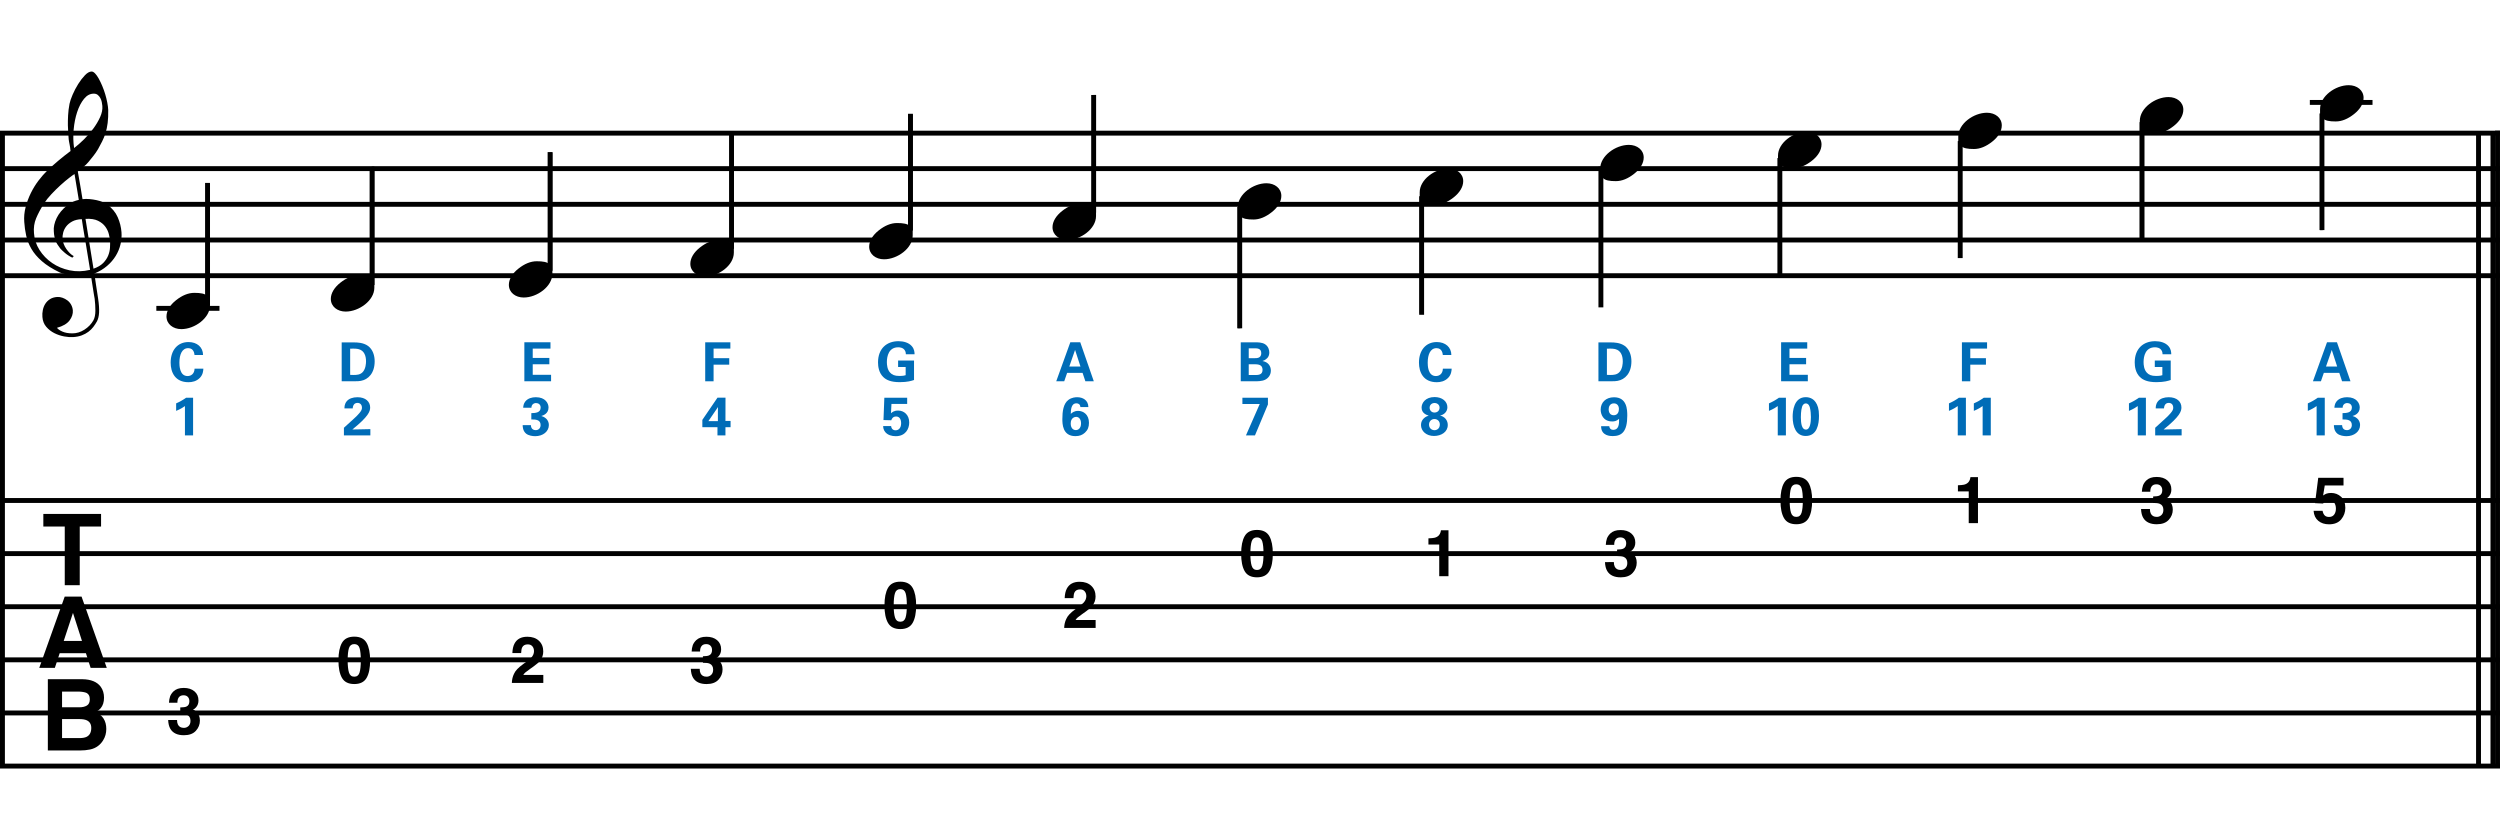 <?xml version="1.0" encoding="utf-8"?>
<!-- Generator: Adobe Illustrator 14.0.0, SVG Export Plug-In . SVG Version: 6.00 Build 43363)  -->
<!DOCTYPE svg PUBLIC "-//W3C//DTD SVG 1.1//EN" "http://www.w3.org/Graphics/SVG/1.1/DTD/svg11.dtd">
<svg version="1.1" id="main" xmlns="http://www.w3.org/2000/svg" xmlns:xlink="http://www.w3.org/1999/xlink" x="0px" y="0px"
	 width="1020.473px" height="341.693px" viewBox="0 0 1020.473 341.693" enable-background="new 0 0 1020.473 341.693"
	 xml:space="preserve">
<g>
	<line fill="none" stroke="#000000" stroke-width="2" stroke-miterlimit="10" x1="1" y1="54.261" x2="1" y2="313.289"/>
</g>
<g>
	<path d="M37.058,112.065c-1.088,0.194-2.244,0.311-3.467,0.35c-1.224,0.038-2.419,0.009-3.584-0.087
		c-1.166-0.097-2.244-0.233-3.234-0.408s-1.797-0.418-2.418-0.729c-2.992-1.438-5.411-2.963-7.255-4.575
		c-1.846-1.612-3.273-3.292-4.283-5.041c-1.011-1.748-1.719-3.545-2.127-5.391c-0.408-1.845-0.67-3.701-0.787-5.565
		c-0.155-2.02,0.029-4.04,0.554-6.061c0.524-2.02,1.243-3.953,2.156-5.798c0.912-1.845,1.961-3.545,3.147-5.1
		c1.185-1.553,2.379-2.914,3.584-4.079c1.398-1.321,2.865-2.632,4.4-3.934c1.534-1.301,3.214-2.631,5.041-3.992
		c-0.039-0.505-0.087-0.952-0.146-1.341c-0.059-0.388-0.127-0.787-0.204-1.194c-0.078-0.408-0.166-0.864-0.262-1.37
		c-0.098-0.504-0.166-1.126-0.204-1.865c0-0.311-0.039-0.883-0.117-1.719c-0.078-0.835-0.126-1.845-0.146-3.031
		c-0.02-1.185,0.009-2.535,0.087-4.05c0.078-1.515,0.271-3.088,0.583-4.72c0.194-0.971,0.612-2.205,1.253-3.701
		c0.641-1.495,1.398-2.943,2.272-4.342c0.875-1.399,1.797-2.603,2.769-3.613c0.971-1.01,1.884-1.515,2.739-1.515
		c0.427,0,0.894,0.262,1.399,0.787c0.504,0.524,1,1.224,1.486,2.098c0.485,0.874,0.961,1.865,1.428,2.972s0.874,2.244,1.224,3.409
		c0.35,1.166,0.631,2.312,0.845,3.438c0.213,1.127,0.34,2.118,0.379,2.972c0.038,2.021-0.039,3.798-0.233,5.333
		c-0.195,1.535-0.486,2.914-0.875,4.138c-0.389,1.224-0.845,2.351-1.37,3.38c-0.524,1.03-1.078,2.069-1.661,3.118
		c-0.622,1.049-1.253,1.972-1.894,2.768c-0.641,0.797-1.292,1.603-1.952,2.418c-0.7,0.855-1.428,1.564-2.186,2.127
		c-0.758,0.564-1.506,1.176-2.244,1.836c0.35,1.981,0.66,3.769,0.933,5.362c0.116,0.699,0.233,1.379,0.35,2.04
		c0.116,0.661,0.213,1.273,0.291,1.836c0.078,0.563,0.155,1.03,0.233,1.398c0.077,0.37,0.117,0.593,0.117,0.67
		c0.932-0.117,1.894-0.126,2.885-0.029c0.99,0.097,1.942,0.243,2.855,0.437c0.912,0.195,1.728,0.447,2.448,0.758
		c0.718,0.311,1.291,0.603,1.719,0.874c2.098,1.554,3.584,3.332,4.458,5.333c0.874,2.001,1.389,4.05,1.544,6.148
		c0.116,1.632-0.02,3.273-0.408,4.925c-0.389,1.651-1.04,3.224-1.952,4.72c-0.914,1.496-2.098,2.865-3.555,4.109
		c-1.457,1.243-3.176,2.273-5.157,3.089c0.233,1.592,0.446,3.068,0.641,4.429c0.194,1.166,0.369,2.302,0.524,3.41
		c0.155,1.107,0.271,1.874,0.35,2.302c0.35,2.331,0.485,4.244,0.408,5.74c-0.078,1.495-0.37,2.71-0.874,3.643
		c-0.428,0.777-0.923,1.534-1.486,2.273c-0.564,0.737-1.234,1.398-2.011,1.981c-0.778,0.583-1.681,1.068-2.71,1.457
		c-1.03,0.388-2.206,0.621-3.526,0.7c-1.011,0.077-2.214-0.01-3.613-0.262c-1.399-0.253-2.739-0.7-4.021-1.341
		c-1.282-0.641-2.389-1.506-3.322-2.593c-0.932-1.088-1.457-2.428-1.573-4.021c-0.079-0.933-0.02-1.875,0.175-2.827
		c0.194-0.952,0.534-1.807,1.02-2.564c0.485-0.758,1.126-1.39,1.923-1.894c0.796-0.505,1.777-0.797,2.943-0.875
		c0.7-0.039,1.408,0.067,2.127,0.321c0.718,0.252,1.389,0.612,2.01,1.078c0.621,0.466,1.126,1.049,1.515,1.748
		c0.388,0.7,0.621,1.457,0.7,2.273c0.116,1.437-0.331,2.827-1.34,4.167c-1.011,1.34-2.72,2.34-5.128,3.001
		c0.388,0.543,1.126,1.058,2.214,1.544c1.087,0.485,2.448,0.728,4.08,0.728c1.709,0,3.351-0.505,4.924-1.515
		c1.573-1.011,2.787-2.272,3.642-3.788c0.544-1.011,0.816-2.322,0.816-3.934c0-1.613-0.097-3.234-0.292-4.866
		c-0.078-0.272-0.195-0.942-0.35-2.011c-0.156-1.069-0.331-2.185-0.524-3.351C37.562,115.25,37.33,113.735,37.058,112.065z
		 M29.453,90.415c-1.03,0.564-1.846,1.244-2.448,2.04c-0.603,0.796-1.011,1.642-1.224,2.535c-0.214,0.894-0.301,1.69-0.262,2.389
		c0.039,0.699,0.194,1.418,0.466,2.156c0.271,0.738,0.631,1.428,1.078,2.069c0.446,0.641,0.933,1.224,1.457,1.749
		s1.058,0.922,1.603,1.194c-0.078,0.078-0.146,0.146-0.204,0.204c-0.058,0.059-0.126,0.126-0.204,0.204
		c-0.079,0.077-0.137,0.155-0.175,0.233c-1.205-0.583-2.264-1.273-3.176-2.069c-0.914-0.796-1.506-1.37-1.777-1.719
		c-0.428-0.583-0.797-1.107-1.107-1.573c-0.312-0.466-0.563-0.961-0.758-1.486c-0.195-0.524-0.359-1.097-0.495-1.719
		c-0.137-0.621-0.224-1.359-0.262-2.214c-0.079-0.816-0.02-1.68,0.175-2.593c0.194-0.913,0.515-1.836,0.961-2.768
		c0.446-0.933,1.029-1.836,1.749-2.71c0.718-0.875,1.563-1.699,2.535-2.477c0.504-0.388,0.961-0.699,1.369-0.933
		c0.408-0.233,0.787-0.437,1.137-0.612s0.708-0.311,1.078-0.408c0.369-0.097,0.767-0.204,1.194-0.321l-1.748-10.548
		c-0.466,0.272-1.224,0.816-2.273,1.632s-2.195,1.788-3.438,2.914c-1.244,1.127-2.477,2.341-3.7,3.643
		c-1.224,1.302-2.225,2.555-3.001,3.759c-1.399,2.214-2.487,4.254-3.264,6.119c-0.777,1.865-1.069,3.885-0.874,6.061
		c0.155,2.447,0.903,4.729,2.244,6.848c1.34,2.117,3.06,3.895,5.158,5.332c2.098,1.437,4.487,2.438,7.168,3.001
		c2.681,0.563,5.458,0.496,8.333-0.204c-0.622-3.846-1.186-7.285-1.69-10.315c-0.233-1.282-0.447-2.544-0.641-3.788
		c-0.195-1.243-0.379-2.35-0.554-3.322c-0.175-0.971-0.34-2.059-0.495-3.264C31.793,89.532,30.482,89.853,29.453,90.415z
		 M38.282,38.228c-1.515,0-2.846,0.709-3.992,2.127c-1.146,1.418-2.079,3.215-2.797,5.391c-0.719,2.176-1.195,4.566-1.428,7.168
		c-0.233,2.603-0.175,5.109,0.175,7.518c1.282-0.971,2.623-2.146,4.021-3.526c1.399-1.378,2.671-2.846,3.817-4.4
		c1.146-1.553,2.078-3.127,2.797-4.721c0.718-1.592,1.02-3.107,0.903-4.545c-0.04-0.466-0.117-0.991-0.233-1.574
		c-0.117-0.583-0.312-1.126-0.583-1.631c-0.272-0.505-0.622-0.933-1.049-1.282C39.486,38.402,38.942,38.228,38.282,38.228z
		 M38.166,109.676c1.67-0.583,2.972-1.341,3.904-2.273c0.933-0.933,1.622-1.943,2.069-3.031c0.446-1.088,0.699-2.176,0.758-3.263
		c0.058-1.088,0.067-2.06,0.029-2.914c-0.079-0.699-0.243-1.574-0.496-2.623c-0.253-1.049-0.729-2.059-1.428-3.03
		c-0.699-0.971-1.69-1.778-2.972-2.418c-1.282-0.641-2.992-0.903-5.128-0.787L38.166,109.676z"/>
</g>
<g>
	<g>
		<path d="M41.254,209.78v5.151H32.55v23.94h-6.118v-23.94h-8.743v-5.151H41.254z"/>
	</g>
	<g>
		<path d="M26.412,243.528h6.878l10.293,29.092h-6.592l-1.919-5.98H24.358l-1.972,5.98h-6.358L26.412,243.528z M26.011,261.627
			h7.451l-3.675-11.447L26.011,261.627z"/>
	</g>
	<g>
		<path d="M41.127,280.34c0.89,1.237,1.335,2.717,1.335,4.44c0,1.776-0.449,3.205-1.347,4.283c-0.502,0.605-1.242,1.158-2.219,1.658
			c1.484,0.54,2.605,1.395,3.36,2.566c0.755,1.171,1.133,2.592,1.133,4.263c0,1.724-0.432,3.27-1.295,4.638
			c-0.549,0.908-1.236,1.671-2.06,2.289c-0.929,0.711-2.024,1.198-3.287,1.461s-2.633,0.395-4.111,0.395H19.529v-29.092h14.059
			C37.135,277.294,39.648,278.327,41.127,280.34z M25.331,282.293v6.415h7.071c1.263,0,2.289-0.24,3.076-0.72
			s1.182-1.333,1.182-2.556c0-1.355-0.521-2.25-1.563-2.684c-0.898-0.302-2.044-0.454-3.438-0.454H25.331z M25.331,293.524v7.756
			h7.063c1.261,0,2.244-0.171,2.946-0.513c1.274-0.631,1.912-1.842,1.912-3.631c0-1.513-0.618-2.553-1.853-3.119
			c-0.69-0.315-1.659-0.48-2.907-0.493H25.331z"/>
	</g>
</g>
<line fill="none" stroke="#110B14" stroke-width="0.695" stroke-miterlimit="10" x1="1011.707" y1="54.261" x2="1011.707" y2="92.766"/>
<line fill="none" stroke="#110B14" stroke-width="0.695" stroke-miterlimit="10" x1="1011.707" y1="54.261" x2="1011.707" y2="92.766"/>
<line fill="none" stroke="#000000" stroke-width="2" stroke-miterlimit="10" x1="1019.465" y1="53.347" x2="1019.465" y2="313.413"/>
<line fill="none" stroke="#000000" stroke-width="2" stroke-miterlimit="10" x1="1017.592" y1="54.261" x2="1017.592" y2="313.413"/>
<line fill="none" stroke="#000000" stroke-width="2" stroke-miterlimit="10" x1="1011.707" y1="54.261" x2="1011.707" y2="313.342"/>
<line fill="none" stroke="#000000" stroke-width="2" stroke-miterlimit="10" x1="0" y1="312.704" x2="1020.473" y2="312.704"/>
<line fill="none" stroke="#000000" stroke-width="2" stroke-miterlimit="10" x1="0.043" y1="291.022" x2="1020.473" y2="291.022"/>
<line fill="none" stroke="#000000" stroke-width="2" stroke-miterlimit="10" x1="0.043" y1="269.34" x2="1020.473" y2="269.34"/>
<line fill="none" stroke="#000000" stroke-width="2" stroke-miterlimit="10" x1="0.043" y1="247.658" x2="1020.473" y2="247.658"/>
<line fill="none" stroke="#000000" stroke-width="2" stroke-miterlimit="10" x1="0.043" y1="225.977" x2="1020.473" y2="225.977"/>
<line fill="none" stroke="#000000" stroke-width="2" stroke-miterlimit="10" x1="0.043" y1="204.294" x2="1020.473" y2="204.294"/>
<line fill="none" stroke="#000000" stroke-width="2" stroke-miterlimit="10" x1="0" y1="112.537" x2="1020.43" y2="112.537"/>
<line fill="none" stroke="#000000" stroke-width="2" stroke-miterlimit="10" x1="0.043" y1="97.968" x2="1020.473" y2="97.968"/>
<line fill="none" stroke="#000000" stroke-width="2" stroke-miterlimit="10" x1="0.043" y1="83.399" x2="1020.473" y2="83.399"/>
<line fill="none" stroke="#000000" stroke-width="2" stroke-miterlimit="10" x1="0.043" y1="68.83" x2="1020.473" y2="68.83"/>
<line fill="none" stroke="#000000" stroke-width="2" stroke-miterlimit="10" x1="0" y1="54.346" x2="1020.473" y2="54.346"/>
<g>
	<path fill="none" stroke="#000000" stroke-width="2" stroke-miterlimit="10" d="M63.817,125.862h25.771 M84.712,123.465V74.663"/>
</g>
<g>
	<line fill="none" stroke="#000000" stroke-width="2" stroke-miterlimit="10" x1="151.872" y1="116.359" x2="151.872" y2="68.228"/>
</g>
<g>
	<line fill="none" stroke="#000000" stroke-width="2" stroke-miterlimit="10" x1="224.534" y1="110.543" x2="224.534" y2="62.079"/>
</g>
<g>
	<line fill="none" stroke="#000000" stroke-width="2" stroke-miterlimit="10" x1="298.598" y1="101.574" x2="298.598" y2="53.927"/>
</g>
<g>
	<line fill="none" stroke="#000000" stroke-width="2" stroke-miterlimit="10" x1="371.638" y1="94.122" x2="371.638" y2="46.443"/>
</g>
<g>
	<line fill="none" stroke="#000000" stroke-width="2" stroke-miterlimit="10" x1="446.413" y1="86.787" x2="446.413" y2="38.775"/>
</g>
<g>
	<line fill="none" stroke="#000000" stroke-width="2" stroke-miterlimit="10" x1="506.042" y1="84.444" x2="506.042" y2="134.014"/>
</g>
<g>
	<line fill="none" stroke="#000000" stroke-width="2" stroke-miterlimit="10" x1="580.297" y1="80.103" x2="580.297" y2="128.494"/>
</g>
<g>
	<line fill="none" stroke="#000000" stroke-width="2" stroke-miterlimit="10" x1="653.47" y1="68.014" x2="653.47" y2="125.465"/>
</g>
<g>
	<line fill="none" stroke="#000000" stroke-width="2" stroke-miterlimit="10" x1="726.521" y1="64.517" x2="726.521" y2="112.579"/>
</g>
<g>
	<line fill="none" stroke="#000000" stroke-width="2" stroke-miterlimit="10" x1="800.137" y1="57.589" x2="800.137" y2="105.348"/>
</g>
<g>
	<line fill="none" stroke="#000000" stroke-width="2" stroke-miterlimit="10" x1="874.359" y1="49.854" x2="874.359" y2="98.216"/>
</g>
<path fill="none" stroke="#000000" stroke-width="2" stroke-miterlimit="10" d="M942.852,41.807h25.583 M947.797,46.312v47.603"/>
<g>
	<path d="M72.264,293.889c0,0.75,0.12,1.371,0.361,1.862c0.447,0.905,1.26,1.358,2.438,1.358c0.723,0,1.353-0.248,1.89-0.744
		c0.537-0.496,0.806-1.209,0.806-2.14c0-1.232-0.499-2.056-1.495-2.47c-0.567-0.233-1.461-0.349-2.682-0.349v-2.638
		c1.194-0.017,2.027-0.134,2.5-0.349c0.816-0.362,1.224-1.095,1.224-2.198c0-0.716-0.208-1.297-0.625-1.746
		c-0.417-0.448-1.004-0.672-1.76-0.672c-0.869,0-1.507,0.276-1.916,0.828c-0.409,0.552-0.604,1.289-0.587,2.211h-3.439
		c0.034-0.931,0.194-1.815,0.478-2.651c0.302-0.733,0.775-1.41,1.421-2.03c0.482-0.44,1.055-0.776,1.718-1.009
		s1.477-0.349,2.441-0.349c1.792,0,3.236,0.463,4.334,1.39s1.647,2.17,1.647,3.731c0,1.104-0.328,2.035-0.983,2.793
		c-0.414,0.474-0.845,0.797-1.293,0.97c0.336,0,0.819,0.289,1.448,0.867c0.939,0.871,1.41,2.061,1.41,3.569
		c0,1.586-0.549,2.981-1.647,4.184s-2.724,1.804-4.876,1.804c-2.653,0-4.496-0.866-5.529-2.599
		c-0.542-0.922-0.844-2.129-0.904-3.621H72.264z"/>
</g>
<g>
	<path d="M149.64,262.396c0.961,1.681,1.442,4.069,1.442,7.164c0,3.095-0.481,5.479-1.442,7.151
		c-0.961,1.672-2.636,2.508-5.024,2.508c-2.388,0-4.063-0.836-5.024-2.508c-0.961-1.673-1.442-4.056-1.442-7.151
		c0-3.095,0.48-5.483,1.442-7.164c0.961-1.681,2.636-2.522,5.024-2.522C147.004,259.874,148.679,260.715,149.64,262.396z
		 M142.444,274.506c0.353,1.143,1.077,1.713,2.172,1.713c1.095,0,1.812-0.571,2.153-1.713c0.341-1.142,0.511-2.791,0.511-4.946
		c0-2.259-0.17-3.931-0.511-5.018c-0.34-1.086-1.058-1.629-2.153-1.629c-1.095,0-1.819,0.543-2.172,1.629
		c-0.354,1.086-0.53,2.759-0.53,5.018C141.914,271.715,142.09,273.364,142.444,274.506z"/>
</g>
<g>
	<path d="M285.607,273c0,0.75,0.12,1.371,0.361,1.862c0.447,0.905,1.26,1.358,2.438,1.358c0.723,0,1.353-0.248,1.89-0.744
		c0.537-0.496,0.806-1.209,0.806-2.14c0-1.232-0.499-2.056-1.495-2.47c-0.567-0.233-1.461-0.349-2.682-0.349v-2.638
		c1.194-0.017,2.027-0.134,2.5-0.349c0.816-0.362,1.224-1.095,1.224-2.198c0-0.716-0.208-1.297-0.625-1.746
		c-0.417-0.448-1.004-0.672-1.76-0.672c-0.869,0-1.507,0.276-1.916,0.828c-0.409,0.552-0.604,1.289-0.587,2.211h-3.439
		c0.034-0.931,0.194-1.815,0.478-2.651c0.302-0.733,0.775-1.41,1.421-2.03c0.482-0.44,1.055-0.776,1.718-1.009
		s1.477-0.349,2.441-0.349c1.792,0,3.236,0.463,4.334,1.39s1.647,2.17,1.647,3.731c0,1.104-0.328,2.035-0.983,2.793
		c-0.414,0.474-0.845,0.797-1.293,0.97c0.336,0,0.819,0.289,1.448,0.867c0.939,0.871,1.41,2.061,1.41,3.569
		c0,1.586-0.549,2.981-1.647,4.184s-2.724,1.804-4.876,1.804c-2.653,0-4.496-0.866-5.529-2.599
		c-0.542-0.922-0.844-2.129-0.904-3.621H285.607z"/>
</g>
<g>
	<path d="M435.251,252.63c0.526-1.25,1.768-2.573,3.725-3.97c1.698-1.215,2.797-2.086,3.297-2.612
		c0.767-0.819,1.151-1.716,1.151-2.69c0-0.793-0.22-1.453-0.66-1.979c-0.439-0.526-1.069-0.789-1.888-0.789
		c-1.121,0-1.884,0.418-2.289,1.254c-0.233,0.483-0.371,1.25-0.414,2.302h-3.582c0.06-1.595,0.349-2.884,0.867-3.867
		c0.984-1.871,2.731-2.806,5.243-2.806c1.985,0,3.564,0.549,4.738,1.649c1.173,1.099,1.76,2.554,1.76,4.364
		c0,1.388-0.415,2.621-1.244,3.698c-0.544,0.716-1.438,1.513-2.682,2.393l-1.477,1.047c-0.924,0.655-1.556,1.129-1.897,1.422
		c-0.34,0.293-0.627,0.634-0.86,1.022h8.186v3.246h-12.841C434.419,254.971,434.708,253.743,435.251,252.63z"/>
</g>
<g>
	<path d="M583.068,222.263v-2.509c1.161-0.052,1.973-0.129,2.438-0.233c0.74-0.164,1.342-0.491,1.806-0.982
		c0.318-0.336,0.559-0.785,0.722-1.345c0.095-0.336,0.142-0.586,0.142-0.75h3.078v18.751h-3.776v-12.932H583.068z"/>
</g>
<g>
	<path d="M658.758,229.44c0,0.75,0.12,1.371,0.361,1.862c0.447,0.905,1.26,1.358,2.438,1.358c0.723,0,1.353-0.248,1.89-0.744
		c0.537-0.496,0.806-1.209,0.806-2.14c0-1.232-0.499-2.056-1.495-2.47c-0.567-0.233-1.461-0.349-2.682-0.349v-2.638
		c1.194-0.017,2.027-0.134,2.5-0.349c0.816-0.362,1.224-1.095,1.224-2.198c0-0.716-0.208-1.297-0.625-1.746
		c-0.417-0.448-1.004-0.672-1.76-0.672c-0.869,0-1.507,0.276-1.916,0.828c-0.409,0.552-0.604,1.289-0.587,2.211h-3.439
		c0.034-0.931,0.194-1.815,0.478-2.651c0.302-0.733,0.775-1.41,1.421-2.03c0.482-0.44,1.055-0.776,1.718-1.009
		s1.477-0.349,2.441-0.349c1.792,0,3.236,0.463,4.334,1.39s1.647,2.17,1.647,3.731c0,1.104-0.328,2.035-0.983,2.793
		c-0.414,0.474-0.845,0.797-1.293,0.97c0.336,0,0.819,0.289,1.448,0.867c0.939,0.871,1.41,2.061,1.41,3.569
		c0,1.586-0.549,2.981-1.647,4.184s-2.724,1.804-4.876,1.804c-2.653,0-4.496-0.866-5.529-2.599
		c-0.542-0.922-0.844-2.129-0.904-3.621H658.758z"/>
</g>
<g>
	<path d="M799.203,200.593v-2.509c1.161-0.052,1.973-0.129,2.438-0.233c0.74-0.164,1.342-0.491,1.806-0.982
		c0.318-0.336,0.559-0.785,0.722-1.345c0.095-0.336,0.142-0.586,0.142-0.75h3.078v18.751h-3.776v-12.932H799.203z"/>
</g>
<g>
	<path d="M948.052,208.507c0.146,0.802,0.426,1.42,0.839,1.856c0.413,0.435,1.015,0.653,1.806,0.653
		c0.912,0,1.606-0.321,2.083-0.963c0.477-0.642,0.716-1.45,0.716-2.425c0-0.957-0.224-1.765-0.671-2.424
		c-0.447-0.66-1.144-0.989-2.09-0.989c-0.447,0-0.834,0.056-1.161,0.168c-0.576,0.207-1.011,0.59-1.303,1.151l-3.304-0.155
		l1.316-10.358H956.6v3.13h-7.657l-0.671,4.099c0.568-0.371,1.012-0.616,1.331-0.737c0.534-0.198,1.184-0.297,1.95-0.297
		c1.55,0,2.901,0.522,4.055,1.565c1.153,1.043,1.73,2.561,1.73,4.552c0,1.733-0.556,3.28-1.667,4.643
		c-1.111,1.362-2.773,2.043-4.987,2.043c-1.783,0-3.247-0.479-4.392-1.435c-1.146-0.957-1.783-2.315-1.912-4.074H948.052z"/>
</g>
<g>
	<path d="M209.801,275.069c0.526-1.25,1.768-2.573,3.725-3.97c1.698-1.215,2.797-2.086,3.297-2.612
		c0.767-0.819,1.151-1.716,1.151-2.69c0-0.793-0.22-1.453-0.66-1.979c-0.439-0.526-1.069-0.789-1.888-0.789
		c-1.121,0-1.884,0.418-2.289,1.254c-0.233,0.483-0.371,1.25-0.414,2.302h-3.582c0.06-1.595,0.349-2.884,0.867-3.867
		c0.984-1.871,2.731-2.806,5.243-2.806c1.985,0,3.564,0.549,4.738,1.649c1.173,1.099,1.76,2.554,1.76,4.364
		c0,1.388-0.415,2.621-1.244,3.698c-0.544,0.716-1.438,1.513-2.682,2.393l-1.477,1.047c-0.924,0.655-1.556,1.129-1.897,1.422
		c-0.34,0.293-0.627,0.634-0.86,1.022h8.186v3.246h-12.841C208.969,277.41,209.258,276.181,209.801,275.069z"/>
</g>
<g>
	<path d="M372.523,239.958c0.961,1.681,1.442,4.069,1.442,7.164c0,3.095-0.481,5.479-1.442,7.151
		c-0.961,1.672-2.636,2.508-5.024,2.508c-2.388,0-4.063-0.836-5.024-2.508c-0.961-1.673-1.442-4.056-1.442-7.151
		c0-3.095,0.48-5.483,1.442-7.164c0.961-1.681,2.636-2.522,5.024-2.522C369.887,237.436,371.562,238.276,372.523,239.958z
		 M365.327,252.068c0.353,1.143,1.077,1.713,2.172,1.713c1.095,0,1.812-0.571,2.153-1.713c0.341-1.142,0.511-2.791,0.511-4.946
		c0-2.259-0.17-3.931-0.511-5.018c-0.34-1.086-1.058-1.629-2.153-1.629c-1.095,0-1.819,0.543-2.172,1.629
		c-0.354,1.086-0.53,2.759-0.53,5.018C364.796,249.277,364.973,250.926,365.327,252.068z"/>
</g>
<g>
	<path d="M518.115,218.836c0.961,1.681,1.442,4.069,1.442,7.164c0,3.095-0.481,5.479-1.442,7.151
		c-0.961,1.672-2.636,2.508-5.024,2.508c-2.388,0-4.063-0.836-5.024-2.508c-0.961-1.673-1.442-4.056-1.442-7.151
		c0-3.095,0.48-5.483,1.442-7.164c0.961-1.681,2.636-2.522,5.024-2.522C515.479,216.314,517.153,217.155,518.115,218.836z
		 M510.918,230.947c0.353,1.143,1.077,1.713,2.172,1.713c1.095,0,1.812-0.571,2.153-1.713c0.341-1.142,0.511-2.791,0.511-4.946
		c0-2.259-0.17-3.931-0.511-5.018c-0.34-1.086-1.058-1.629-2.153-1.629c-1.095,0-1.819,0.543-2.172,1.629
		c-0.354,1.086-0.53,2.759-0.53,5.018C510.388,228.156,510.564,229.805,510.918,230.947z"/>
</g>
<g>
	<path d="M738.256,197.167c0.961,1.681,1.442,4.069,1.442,7.164c0,3.095-0.481,5.479-1.442,7.151
		c-0.961,1.672-2.636,2.508-5.024,2.508c-2.388,0-4.063-0.836-5.024-2.508c-0.961-1.673-1.442-4.056-1.442-7.151
		c0-3.095,0.48-5.483,1.442-7.164c0.961-1.681,2.636-2.522,5.024-2.522C735.62,194.645,737.294,195.485,738.256,197.167z
		 M731.06,209.277c0.353,1.143,1.077,1.713,2.172,1.713c1.095,0,1.812-0.571,2.153-1.713c0.341-1.142,0.511-2.791,0.511-4.946
		c0-2.259-0.17-3.931-0.511-5.018c-0.34-1.086-1.058-1.629-2.153-1.629c-1.095,0-1.819,0.543-2.172,1.629
		c-0.354,1.086-0.53,2.759-0.53,5.018C730.529,206.486,730.706,208.135,731.06,209.277z"/>
</g>
<g>
	<path d="M877.574,207.771c0,0.75,0.12,1.371,0.361,1.862c0.447,0.905,1.26,1.358,2.438,1.358c0.723,0,1.353-0.248,1.89-0.744
		c0.537-0.496,0.806-1.209,0.806-2.14c0-1.232-0.499-2.056-1.495-2.47c-0.567-0.233-1.461-0.349-2.682-0.349v-2.638
		c1.194-0.017,2.027-0.134,2.5-0.349c0.816-0.362,1.224-1.095,1.224-2.198c0-0.716-0.208-1.297-0.625-1.746
		c-0.417-0.448-1.004-0.672-1.76-0.672c-0.869,0-1.507,0.276-1.916,0.828c-0.409,0.552-0.604,1.289-0.587,2.211h-3.439
		c0.034-0.931,0.194-1.815,0.478-2.651c0.302-0.733,0.775-1.41,1.421-2.03c0.482-0.44,1.055-0.776,1.718-1.009
		s1.477-0.349,2.441-0.349c1.792,0,3.236,0.463,4.334,1.39s1.647,2.17,1.647,3.731c0,1.104-0.328,2.035-0.983,2.793
		c-0.414,0.474-0.845,0.797-1.293,0.97c0.336,0,0.819,0.289,1.448,0.867c0.939,0.871,1.41,2.061,1.41,3.569
		c0,1.586-0.549,2.981-1.647,4.184s-2.724,1.804-4.876,1.804c-2.653,0-4.496-0.866-5.529-2.599
		c-0.542-0.922-0.844-2.129-0.904-3.621H877.574z"/>
</g>
<g>
	<g>
		<path fill="#006CB7" d="M79.399,144.908c-0.066-0.551-0.264-2.798-2.578-2.798c-2.534,0-3.591,2.644-3.591,5.927
			c0,0.947,0,5.464,3.327,5.464c1.432,0,2.798-0.903,2.865-3.019h3.591c-0.066,0.947-0.154,2.424-1.432,3.746
			c-1.41,1.454-3.195,1.785-4.649,1.785c-5.486,0-7.271-4.054-7.271-7.998c0-5.046,2.82-8.395,7.293-8.395
			c3.481,0,5.927,2.115,5.927,5.288H79.399z"/>
	</g>
	<g>
		<path fill="#006CB7" d="M71.901,164.652c1.432-0.617,2.798-1.388,4.076-2.313h2.842v15.379h-3.327v-11.964
			c-0.639,0.485-1.917,1.278-3.591,1.961V164.652z"/>
	</g>
	<g>
		<path fill="#006CB7" d="M139.471,139.752l5.266,0.022c0.881,0,3.569,0.022,5.486,1.432c2.005,1.477,2.71,3.988,2.71,6.258
			c0,4.891-2.622,7.447-5.641,7.998c-0.595,0.11-1.256,0.176-2.864,0.176h-4.958V139.752z M142.93,153.017
			c0.375,0.022,0.947,0.044,1.344,0.044c1.455,0,2.71-0.11,3.702-1.102c1.344-1.344,1.432-3.724,1.432-4.495
			c0-2.248-0.771-4.319-2.908-4.914c-0.705-0.198-1.608-0.309-3.569-0.22V153.017z"/>
	</g>
	<g>
		<path fill="#006CB7" d="M140.383,174.611l3.988-3.635c0.705-0.639,1.498-1.344,2.313-2.335c0.859-1.036,1.058-1.521,1.058-2.226
			c0-1.168-0.683-1.961-1.829-1.961c-1.763,0-1.917,1.807-1.939,2.247h-3.371c0-0.617,0-1.763,0.903-2.886
			c0.882-1.102,2.512-1.674,4.385-1.674c3.349,0,5.2,1.807,5.2,4.186c0,1.586-0.617,3.636-7.271,8.99
			c2.225-0.044,2.49-0.066,4.23-0.088c2.357-0.044,2.622-0.044,3.128-0.066v2.556h-10.796V174.611z"/>
	</g>
	<g>
		<path fill="#006CB7" d="M214.037,139.708h10.665v2.6h-7.249v3.79h6.786v2.6h-6.786v4.296h7.491v2.644h-10.907V139.708z"/>
	</g>
	<g>
		<path fill="#006CB7" d="M216.701,173.531c0.022,0.485,0.154,2.049,1.983,2.049c1.234,0,1.983-0.903,1.983-2.093
			c0-2.27-2.181-2.27-3.79-2.27v-2.578c1.542-0.044,3.812-0.088,3.812-2.292c0-1.211-0.903-1.829-1.895-1.829
			c-0.948,0-1.873,0.639-1.873,1.917h-3.371c0.066-0.683,0.132-1.652,0.903-2.6c1.014-1.234,2.644-1.696,4.274-1.696
			c3.922,0,5.178,2.512,5.178,4.186c0,2.578-2.27,3.283-2.953,3.481c0.485,0.154,1.124,0.353,1.829,0.948
			c1.08,0.903,1.256,2.027,1.256,2.754c0,2.6-2.379,4.539-5.574,4.539c-1.102,0-2.71-0.242-3.702-1.036
			c-1.366-1.124-1.41-2.864-1.41-3.481H216.701z"/>
	</g>
	<g>
		<path fill="#006CB7" d="M287.859,139.73h10.268v2.556h-6.853v3.922h6.39v2.644h-6.39v6.787h-3.415V139.73z"/>
	</g>
	<g>
		<path fill="#006CB7" d="M286.691,174.369v-2.975l6.169-9.056h3.283l-0.022,9.497h2.093v2.534h-2.093v3.349h-3.261v-3.349H286.691z
			 M289.159,171.901h3.878v-4.054c0-0.198,0.022-1.3,0.044-1.697L289.159,171.901z"/>
	</g>
	<g>
		<path fill="#006CB7" d="M369.767,144.6c-0.022-0.418-0.044-0.991-0.44-1.608c-0.661-1.058-1.917-1.234-2.666-1.234
			c-3.878,0-4.649,3.614-4.649,6.06c0,1.08,0.154,3.019,1.322,4.274c0.793,0.881,1.851,1.366,3.746,1.366
			c1.652,0,2.226-0.198,2.6-0.309V149.8h-3.085v-2.644h6.5v7.954c-0.992,0.331-2.622,0.881-5.817,0.881
			c-3.636,0-5.508-0.881-6.764-2.115c-1.785-1.741-2.115-4.274-2.115-5.949c0-5.641,3.525-8.659,8.351-8.659
			c2.049,0,4.165,0.573,5.42,2.005c1.058,1.211,1.124,2.468,1.146,3.327H369.767z"/>
	</g>
	<g>
		<path fill="#006CB7" d="M363.755,173.928c-0.022,0.353,0.265,1.718,1.807,1.718c1.189,0,2.269-0.859,2.269-2.886
			c0-1.477-0.573-2.754-2.049-2.754c-1.477,0-1.851,1.19-1.961,1.542l-3.195-0.088l0.353-9.1h9.32v2.512h-6.412l-0.198,3.812
			c0.485-0.419,1.212-1.102,2.909-1.102c2.468,0,4.539,1.807,4.539,4.891c0,2.622-1.542,5.575-5.486,5.575
			c-1.608,0-3.239-0.419-4.296-1.675c-0.771-0.925-0.837-1.873-0.859-2.445H363.755z"/>
	</g>
	<g>
		<path fill="#006CB7" d="M440.947,139.708l5.531,15.93h-3.438l-1.146-3.437h-6.302l-1.19,3.437h-3.261l5.75-15.93H440.947z
			 M441.035,149.624l-2.204-6.787l-2.357,6.787H441.035z"/>
	</g>
	<g>
		<path fill="#006CB7" d="M440.999,166.15c-0.066-1.102-0.793-1.52-1.608-1.52c-2.203,0-2.27,2.732-2.313,4.318
			c0.551-0.507,1.41-1.234,3.019-1.234c2.137,0,4.407,1.521,4.407,4.87c0,1.697-0.462,2.93-1.63,4.01
			c-1.014,0.947-2.204,1.432-3.922,1.432c-5.31,0-5.31-5.156-5.31-6.985c0-3.084,0.396-6.279,2.49-7.822
			c1.344-1.014,2.953-1.08,3.547-1.08c2.313,0,4.517,1.189,4.583,4.01H440.999z M441.264,172.804c0-1.696-0.881-2.644-1.983-2.644
			c-0.551,0-2.226,0.331-2.226,2.71c0,1.895,1.014,2.688,2.093,2.688C440.096,175.559,441.264,174.897,441.264,172.804z"/>
	</g>
	<g>
		<path fill="#006CB7" d="M506.459,139.73h5.949c0.925,0,2.71,0,3.922,0.749c1.454,0.925,1.785,2.468,1.785,3.393
			c0,0.595-0.11,1.631-0.926,2.38c-0.11,0.132-0.881,0.837-1.807,1.08v0.044c2.424,0.441,3.371,2.204,3.371,3.878
			c0,1.873-1.102,3.129-2.335,3.746c-1.234,0.639-3.393,0.639-4.01,0.639h-5.949V139.73z M509.72,146.208h2.38
			c0.969,0,2.732,0,2.732-2.049c0-1.983-1.674-1.983-2.798-1.983h-2.313V146.208z M509.72,153.083h2.313
			c1.564,0,3.327,0,3.327-2.137c0-2.269-2.049-2.269-3.68-2.269h-1.961V153.083z"/>
	</g>
	<g>
		<path fill="#006CB7" d="M507.133,162.36h10.422v2.732l-5.288,12.625h-3.68l5.619-12.802h-7.073V162.36z"/>
	</g>
	<g>
		<path fill="#006CB7" d="M588.944,144.908c-0.066-0.551-0.264-2.798-2.578-2.798c-2.534,0-3.591,2.644-3.591,5.927
			c0,0.947,0,5.464,3.327,5.464c1.432,0,2.798-0.903,2.865-3.019h3.591c-0.066,0.947-0.154,2.424-1.432,3.746
			c-1.41,1.454-3.195,1.785-4.649,1.785c-5.486,0-7.271-4.054-7.271-7.998c0-5.046,2.82-8.395,7.293-8.395
			c3.481,0,5.927,2.115,5.927,5.288H588.944z"/>
	</g>
	<g>
		<path fill="#006CB7" d="M580.276,166.371c0-1.873,1.564-4.297,5.31-4.297c3.085,0,5.222,1.763,5.222,4.165
			c0,1.851-1.454,3.129-3.019,3.371c0.617,0.176,1.652,0.441,2.468,1.586c0.529,0.749,0.705,1.542,0.705,2.292
			c0,2.82-2.622,4.473-5.641,4.473c-3.129,0-5.288-2.005-5.288-4.473c0-1.19,0.462-2.049,1.124-2.688
			c0.749-0.727,1.454-0.948,2.027-1.146C582.414,169.411,580.276,168.75,580.276,166.371z M587.724,173.267
			c0-1.388-1.036-2.226-2.204-2.226c-1.278,0-2.204,0.97-2.204,2.27c0,1.564,1.168,2.292,2.226,2.292
			C586.468,175.603,587.724,174.986,587.724,173.267z M587.614,166.415c0-1.256-1.014-1.917-2.049-1.917
			c-1.102,0-2.005,0.749-2.005,1.917c0,1.08,0.771,1.983,1.983,1.983C586.667,168.397,587.614,167.648,587.614,166.415z"/>
	</g>
	<g>
		<path fill="#006CB7" d="M652.463,139.752l5.266,0.022c0.881,0,3.569,0.022,5.486,1.432c2.005,1.477,2.71,3.988,2.71,6.258
			c0,4.891-2.622,7.447-5.641,7.998c-0.595,0.11-1.256,0.176-2.864,0.176h-4.958V139.752z M655.922,153.017
			c0.375,0.022,0.947,0.044,1.344,0.044c1.455,0,2.71-0.11,3.702-1.102c1.344-1.344,1.432-3.724,1.432-4.495
			c0-2.248-0.771-4.319-2.908-4.914c-0.705-0.198-1.608-0.309-3.569-0.22V153.017z"/>
	</g>
	<g>
		<path fill="#006CB7" d="M656.88,173.972c0.088,0.925,0.683,1.498,1.608,1.498c2.292,0,2.468-2.379,2.402-4.495
			c-1.102,0.991-2.093,1.058-2.776,1.058c-3.768,0-4.737-2.997-4.737-4.826c0-2.864,2.049-5.045,5.442-5.045
			c5.288,0,5.42,5.023,5.42,7.491c0,6.5-2.204,8.351-5.927,8.351c-0.859,0-4.759,0-4.759-4.032H656.88z M660.824,166.987
			c0-1.344-0.705-2.335-2.049-2.335c-1.564,0-2.137,1.256-2.137,2.424c0,0.529,0.154,2.423,2.071,2.423
			C660.339,169.499,660.824,168.067,660.824,166.987z"/>
	</g>
	<g>
		<path fill="#006CB7" d="M727.029,139.708h10.665v2.6h-7.249v3.79h6.786v2.6h-6.786v4.296h7.491v2.644h-10.907V139.708z"/>
	</g>
	<g>
		<path fill="#006CB7" d="M722.071,164.652c1.432-0.617,2.798-1.388,4.076-2.313h2.842v15.379h-3.327v-11.964
			c-0.639,0.485-1.917,1.278-3.591,1.961V164.652z"/>
		<path fill="#006CB7" d="M737.098,162.118c2.159,0,3.438,1.168,4.01,2.027c0.793,1.168,1.388,2.666,1.388,5.553
			c0,3.569-0.815,8.262-5.442,8.262c-3.944,0-5.31-3.79-5.31-7.888C731.744,168.023,732.162,162.118,737.098,162.118z
			 M738.794,166.458c-0.088-0.418-0.463-1.785-1.675-1.785c-0.947,0-1.366,0.859-1.52,1.322c-0.507,1.564-0.507,3.922-0.507,4.297
			c0,2.622,0.396,5.068,2.049,5.068c1.763,0,2.049-2.997,2.049-5.112C739.191,169.279,739.081,167.472,738.794,166.458z"/>
	</g>
	<g>
		<path fill="#006CB7" d="M800.831,139.73h10.268v2.556h-6.853v3.922h6.39v2.644h-6.39v6.787h-3.415V139.73z"/>
	</g>
	<g>
		<path fill="#006CB7" d="M795.544,164.652c1.432-0.617,2.798-1.388,4.076-2.313h2.842v15.379h-3.327v-11.964
			c-0.639,0.485-1.917,1.278-3.591,1.961V164.652z"/>
		<path fill="#006CB7" d="M805.701,164.652c1.432-0.617,2.798-1.388,4.076-2.313h2.842v15.379h-3.327v-11.964
			c-0.639,0.485-1.917,1.278-3.591,1.961V164.652z"/>
	</g>
	<g>
		<path fill="#006CB7" d="M882.736,144.6c-0.022-0.418-0.044-0.991-0.44-1.608c-0.661-1.058-1.917-1.234-2.666-1.234
			c-3.878,0-4.649,3.614-4.649,6.06c0,1.08,0.154,3.019,1.322,4.274c0.793,0.881,1.851,1.366,3.746,1.366
			c1.652,0,2.226-0.198,2.6-0.309V149.8h-3.085v-2.644h6.5v7.954c-0.991,0.331-2.622,0.881-5.817,0.881
			c-3.635,0-5.508-0.881-6.764-2.115c-1.785-1.741-2.115-4.274-2.115-5.949c0-5.641,3.525-8.659,8.351-8.659
			c2.049,0,4.165,0.573,5.42,2.005c1.058,1.211,1.124,2.468,1.146,3.327H882.736z"/>
	</g>
	<g>
		<path fill="#006CB7" d="M869.018,164.652c1.432-0.617,2.798-1.388,4.076-2.313h2.842v15.379h-3.327v-11.964
			c-0.639,0.485-1.917,1.278-3.591,1.961V164.652z"/>
		<path fill="#006CB7" d="M879.725,174.611l3.988-3.635c0.705-0.639,1.498-1.344,2.313-2.335c0.859-1.036,1.058-1.521,1.058-2.226
			c0-1.168-0.683-1.961-1.829-1.961c-1.763,0-1.917,1.807-1.938,2.247h-3.372c0-0.617,0-1.763,0.904-2.886
			c0.881-1.102,2.512-1.674,4.384-1.674c3.349,0,5.2,1.807,5.2,4.186c0,1.586-0.617,3.636-7.271,8.99
			c2.225-0.044,2.49-0.066,4.23-0.088c2.357-0.044,2.622-0.044,3.128-0.066v2.556h-10.796V174.611z"/>
	</g>
	<g>
		<path fill="#006CB7" d="M953.918,139.708l5.531,15.93h-3.438l-1.146-3.437h-6.302l-1.19,3.437h-3.261l5.75-15.93H953.918z
			 M954.006,149.624l-2.204-6.787l-2.357,6.787H954.006z"/>
	</g>
	<g>
		<path fill="#006CB7" d="M942.029,164.652c1.432-0.617,2.798-1.388,4.076-2.313h2.842v15.379h-3.327v-11.964
			c-0.639,0.485-1.917,1.278-3.591,1.961V164.652z"/>
		<path fill="#006CB7" d="M956.02,173.531c0.022,0.485,0.154,2.049,1.983,2.049c1.234,0,1.983-0.903,1.983-2.093
			c0-2.27-2.181-2.27-3.79-2.27v-2.578c1.542-0.044,3.812-0.088,3.812-2.292c0-1.211-0.903-1.829-1.895-1.829
			c-0.948,0-1.873,0.639-1.873,1.917h-3.371c0.066-0.683,0.132-1.652,0.903-2.6c1.014-1.234,2.644-1.696,4.274-1.696
			c3.922,0,5.178,2.512,5.178,4.186c0,2.578-2.27,3.283-2.953,3.481c0.485,0.154,1.124,0.353,1.829,0.948
			c1.08,0.903,1.256,2.027,1.256,2.754c0,2.6-2.379,4.539-5.574,4.539c-1.102,0-2.71-0.242-3.702-1.036
			c-1.366-1.124-1.41-2.864-1.41-3.481H956.02z"/>
	</g>
</g>
<g>
	<path d="M505.265,84.53c0-5.217,6.25-9.729,11.702-9.729c3.384,0,6.062,2.068,6.062,5.17c0,2.35-1.457,4.7-3.901,6.626
		c-2.491,1.974-4.981,3.008-7.472,3.008c-2.538,0-4.324-0.282-5.311-1.316v45.681h-1.081V84.53z"/>
</g>
<g>
	<path d="M725.761,63.53c0-5.217,6.25-9.729,11.702-9.729c3.384,0,6.062,2.068,6.062,5.17c0,2.35-1.457,4.7-3.901,6.626
		c-2.491,1.974-4.981,3.008-7.472,3.008c-2.538,0-4.324-0.282-5.311-1.316v45.681h-1.081V63.53z"/>
</g>
<g>
	<path d="M873.448,49.346c0-5.217,6.25-9.729,11.702-9.729c3.384,0,6.062,2.068,6.062,5.17c0,2.35-1.457,4.7-3.901,6.626
		c-2.491,1.974-4.981,3.008-7.472,3.008c-2.538,0-4.324-0.282-5.311-1.316v45.681h-1.081V49.346z"/>
</g>
<g>
	<path d="M947.024,44.5c0-5.217,6.25-9.729,11.702-9.729c3.384,0,6.062,2.068,6.062,5.17c0,2.35-1.457,4.7-3.901,6.626
		c-2.491,1.974-4.981,3.008-7.472,3.008c-2.538,0-4.324-0.282-5.311-1.316v45.681h-1.081V44.5z"/>
</g>
<g>
	<path d="M799.343,55.748c0-5.217,6.25-9.729,11.702-9.729c3.384,0,6.062,2.068,6.062,5.17c0,2.35-1.457,4.7-3.901,6.626
		c-2.491,1.974-4.981,3.008-7.472,3.008c-2.538,0-4.324-0.282-5.311-1.316v45.681h-1.081V55.748z"/>
</g>
<g>
	<path d="M653.181,68.864c0-5.217,6.25-9.729,11.702-9.729c3.384,0,6.062,2.068,6.062,5.17c0,2.35-1.457,4.7-3.901,6.626
		c-2.491,1.974-4.981,3.008-7.472,3.008c-2.538,0-4.324-0.282-5.311-1.316v45.681h-1.081V68.864z"/>
</g>
<g>
	<path d="M579.505,78.507c0-5.217,6.25-9.729,11.702-9.729c3.384,0,6.062,2.068,6.062,5.17c0,2.35-1.457,4.7-3.901,6.626
		c-2.491,1.974-4.981,3.008-7.472,3.008c-2.538,0-4.324-0.282-5.311-1.316v45.681h-1.081V78.507z"/>
</g>
<g>
	<path d="M447.386,88.199c0,5.217-6.25,9.729-11.702,9.729c-3.384,0-6.062-2.068-6.062-5.17c0-2.35,1.457-4.7,3.901-6.626
		c2.491-1.974,4.981-3.008,7.472-3.008c2.538,0,4.324,0.282,5.311,1.316V38.758h1.081V88.199z"/>
</g>
<g>
	<path d="M372.551,96.114c0,5.217-6.25,9.729-11.702,9.729c-3.384,0-6.062-2.068-6.062-5.17c0-2.35,1.457-4.7,3.901-6.626
		c2.491-1.974,4.981-3.008,7.472-3.008c2.538,0,4.324,0.282,5.311,1.316V46.673h1.081V96.114z"/>
</g>
<g>
	<path d="M299.551,103.114c0,5.217-6.25,9.729-11.702,9.729c-3.384,0-6.062-2.068-6.062-5.17c0-2.35,1.457-4.7,3.901-6.626
		c2.491-1.974,4.981-3.008,7.472-3.008c2.538,0,4.324,0.282,5.311,1.316V53.673h1.081V103.114z"/>
</g>
<g>
	<path d="M225.476,111.714c0,5.217-6.25,9.729-11.702,9.729c-3.384,0-6.062-2.068-6.062-5.17c0-2.35,1.457-4.7,3.901-6.626
		c2.491-1.974,4.981-3.008,7.472-3.008c2.538,0,4.324,0.282,5.311,1.316V62.273h1.081V111.714z"/>
</g>
<g>
	<path d="M152.801,117.454c0,5.217-6.25,9.729-11.702,9.729c-3.384,0-6.062-2.068-6.062-5.17c0-2.35,1.457-4.7,3.901-6.626
		c2.491-1.974,4.981-3.008,7.472-3.008c2.538,0,4.324,0.282,5.311,1.316V68.013h1.081V117.454z"/>
</g>
<g>
	<path d="M85.721,124.614c0,5.217-6.25,9.729-11.702,9.729c-3.384,0-6.062-2.068-6.062-5.17c0-2.35,1.457-4.7,3.901-6.626
		c2.491-1.974,4.981-3.008,7.472-3.008c2.538,0,4.324,0.282,5.311,1.316V75.173h1.081V124.614z"/>
</g>
</svg>
